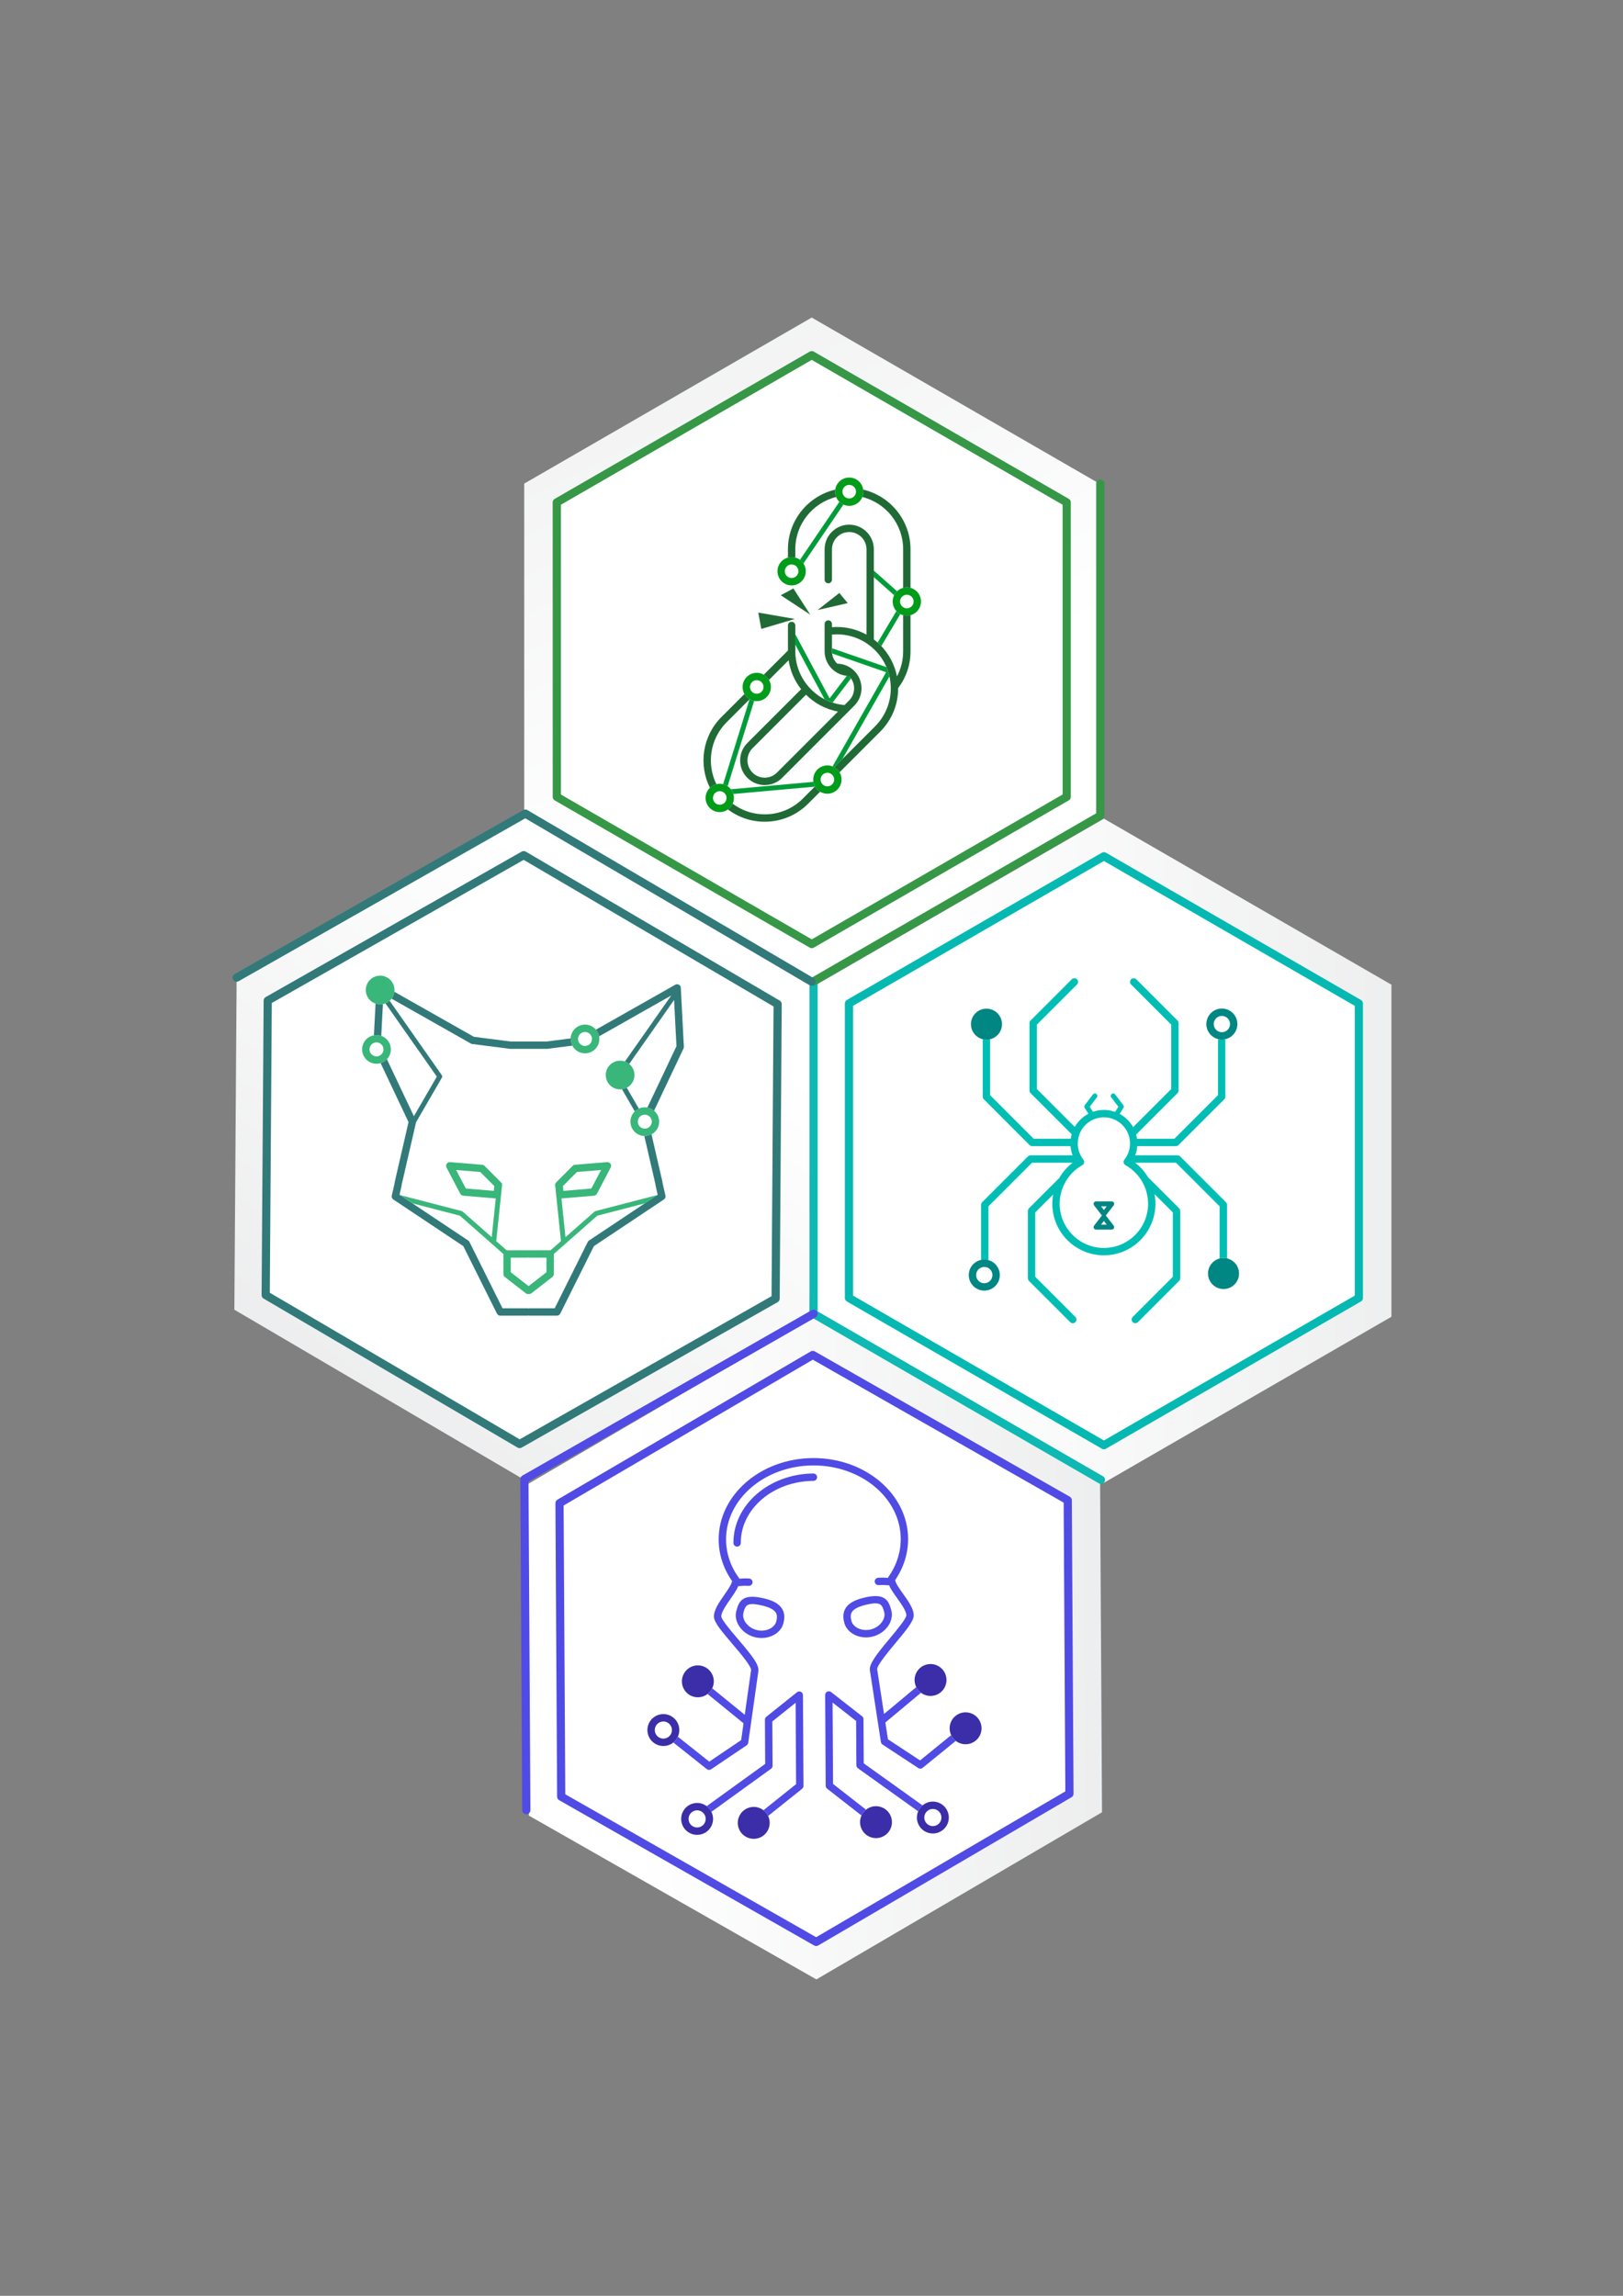 <?xml version="1.0" encoding="utf-8"?>
<svg version="1.0" id="Layer_1" xmlns="http://www.w3.org/2000/svg" xmlns:xlink="http://www.w3.org/1999/xlink" x="0px" y="0px" viewBox="0 0 595.275 841.89" enable-background="new 0 0 595.275 841.89"
	 xml:space="preserve">
<rect x="0" y="0" width="595.275" height="841.89" fill="#808080" stroke="none"/>
<g>
	<g>
		<g>
			<g>
				<g>
					
						<linearGradient id="SVGID_1_" gradientUnits="userSpaceOnUse" x1="231.453" y1="603.705" x2="494.056" y2="603.705" gradientTransform="matrix(1 -0.006 0.006 1 -3.812 2.525)">
						<stop  offset="0" style="stop-color:#FFFFFF"/>
						<stop  offset="1" style="stop-color:#E4E5E6"/>
					</linearGradient>
					<polygon fill="url(#SVGID_1_)" points="193.27,544.42 193.973,665.787 299.432,725.862 404.188,664.57 403.484,543.203 
						298.026,483.128 					"/>
					<polygon fill="#FFFFFF" points="205.214,551.224 205.837,658.846 299.352,712.117 392.243,657.767 391.62,550.145 
						298.105,496.873 					"/>
					
						<polygon fill="none" stroke="#504BE5" stroke-width="3" stroke-linecap="round" stroke-linejoin="round" stroke-miterlimit="10" points="
						205.214,551.224 205.837,658.846 299.352,712.117 392.243,657.767 391.62,550.145 298.105,496.873 					"/>
				</g>
			</g>
		</g>
	</g>
	<g>
		<path fill="#3B2EA8" d="M359.203,630.825c-0.789-1.349-2.057-2.31-3.566-2.704c-1.514-0.396-3.088-0.18-4.436,0.609
			c-1.349,0.789-2.309,2.057-2.705,3.567c-0.395,1.512-0.179,3.087,0.611,4.436c0.789,1.349,2.055,2.309,3.567,2.704
			c0.506,0.132,1.014,0.193,1.514,0.19c2.582-0.015,4.94-1.754,5.625-4.368C360.209,633.749,359.992,632.174,359.203,630.825z"/>
		<path fill="#3B2EA8" d="M344.192,610.981c-1.357-0.773-2.935-0.972-4.442-0.559c-1.506,0.413-2.762,1.389-3.535,2.746
			s-0.971,2.935-0.559,4.441c0.413,1.507,1.388,2.762,2.746,3.535c0.904,0.515,1.905,0.775,2.919,0.77
			c0.509-0.003,1.02-0.073,1.522-0.211c1.508-0.412,2.763-1.388,3.536-2.745s0.971-2.935,0.559-4.441
			C346.525,613.011,345.551,611.755,344.192,610.981z"/>
		<path fill="none" stroke="#133864" stroke-width="3" stroke-linecap="round" stroke-linejoin="round" stroke-miterlimit="10" d="
			M308.46,623.952"/>
		<path fill="none" stroke="#133864" stroke-width="3" stroke-linecap="round" stroke-linejoin="round" stroke-miterlimit="10" d="
			M308.46,623.952"/>
		<path fill="none" stroke="#133864" stroke-width="3" stroke-linecap="round" stroke-linejoin="round" stroke-miterlimit="10" d="
			M308.46,623.952"/>
		<path fill="#3B2EA8" d="M343.631,660.845c-1.513-0.395-3.088-0.179-4.436,0.61s-2.309,2.057-2.705,3.567
			c-0.395,1.512-0.179,3.087,0.611,4.436c0.789,1.349,2.056,2.309,3.567,2.704c0.506,0.132,1.014,0.193,1.514,0.19
			c2.582-0.015,4.941-1.754,5.626-4.368C348.624,664.865,346.75,661.662,343.631,660.845z M345.193,667.3
			c-0.213,0.813-0.73,1.495-1.455,1.919c-0.726,0.423-1.572,0.541-2.385,0.328h-0.001c-0.813-0.213-1.494-0.729-1.919-1.454
			c-0.425-0.726-0.541-1.572-0.328-2.385c0.213-0.813,0.73-1.496,1.455-1.92c0.483-0.282,1.02-0.429,1.565-0.432
			c0.272-0.002,0.548,0.032,0.819,0.104C344.624,663.899,345.632,665.622,345.193,667.3z"/>
		<path fill="#3B2EA8" d="M255.721,672.854c-2.583,0.015-4.96-1.697-5.676-4.303c-0.412-1.507-0.215-3.084,0.56-4.441
			c0.773-1.357,2.028-2.333,3.535-2.746c1.508-0.412,3.084-0.215,4.442,0.559c1.357,0.773,2.333,2.029,2.746,3.536
			c0.413,1.507,0.214,3.084-0.56,4.441s-2.029,2.333-3.536,2.745C256.728,672.783,256.221,672.851,255.721,672.854z
			 M255.673,663.856c-0.273,0.002-0.548,0.039-0.818,0.114c-0.811,0.222-1.486,0.746-1.902,1.477
			c-0.417,0.729-0.523,1.579-0.3,2.389c0.222,0.811,0.747,1.486,1.477,1.901c0.729,0.415,1.576,0.523,2.389,0.301h0.001
			c1.672-0.458,2.66-2.192,2.202-3.866c-0.222-0.81-0.747-1.485-1.477-1.901C256.757,663.994,256.219,663.854,255.673,663.856z"/>
		<path fill="none" stroke="#504BE5" stroke-width="3" stroke-linecap="round" stroke-linejoin="round" stroke-miterlimit="10" d="
			M269.929,579.455"/>
		<path fill="none" stroke="#504BE5" stroke-width="3" stroke-linecap="round" stroke-linejoin="round" stroke-miterlimit="10" d="
			M326.895,579.125"/>
		<path fill="#504BE4" d="M270.367,567.151c-0.746,0.005-1.355-0.597-1.359-1.343c-0.081-13.945,13.074-25.366,29.323-25.46
			c0.746-0.005,1.355,0.597,1.359,1.343s-0.598,1.355-1.344,1.359c-14.759,0.086-26.708,10.287-26.636,22.742
			C271.715,566.538,271.113,567.147,270.367,567.151z"/>
		<path fill="none" stroke="#504BE5" stroke-width="3" stroke-linecap="round" stroke-linejoin="round" stroke-miterlimit="10" d="
			M322.538,577.989"/>
		<g>
			<path fill="#3B2EA8" d="M243.327,640.271c-1.013,0.006-2.015-0.254-2.919-0.769c-1.358-0.773-2.333-2.028-2.746-3.535
				c-0.413-1.507-0.215-3.084,0.559-4.441c0.773-1.358,2.029-2.334,3.536-2.746c1.504-0.414,3.084-0.215,4.441,0.558
				c1.357,0.773,2.333,2.03,2.746,3.536c0.413,1.508,0.214,3.085-0.56,4.442c-0.773,1.357-2.029,2.332-3.536,2.745
				C244.345,640.199,243.834,640.269,243.327,640.271z M243.29,631.273c-0.272,0.001-0.548,0.039-0.818,0.113
				c-0.811,0.223-1.486,0.746-1.902,1.478c-0.417,0.729-0.523,1.578-0.3,2.389c0.222,0.811,0.747,1.485,1.477,1.901
				c0.729,0.414,1.576,0.522,2.388,0.3h0.001c1.673-0.457,2.66-2.191,2.202-3.865c-0.222-0.81-0.747-1.486-1.477-1.901
				C244.374,631.41,243.835,631.271,243.29,631.273z"/>
		</g>
		<path fill="#504BE4" d="M317.673,600.447c-1.396,0.008-2.768-0.281-4.013-0.856c-2.023-0.937-3.472-2.55-3.976-4.425
			c-0.366-1.368-0.726-3.406,0.385-5.306c1.035-1.772,3.131-3.041,6.404-3.879c7.994-2.046,9.417,0.724,10.446,4.558
			c0.504,1.877,0.048,4.002-1.25,5.831c-1.281,1.807-3.215,3.132-5.445,3.73C319.381,600.327,318.522,600.442,317.673,600.447z
			 M321.018,587.959c-0.936,0.005-2.183,0.207-3.874,0.64c-2.503,0.642-4.098,1.524-4.741,2.625
			c-0.463,0.793-0.496,1.792-0.106,3.241c0.295,1.101,1.206,2.074,2.499,2.672c1.43,0.662,3.11,0.786,4.729,0.353
			c1.601-0.429,3.036-1.406,3.941-2.683c0.83-1.171,1.138-2.471,0.844-3.565C323.771,589.232,323.425,587.945,321.018,587.959z"/>
		<path fill="#504BE4" d="M279.397,600.668c-0.85,0.006-1.71-0.1-2.557-0.316c-2.236-0.573-4.186-1.875-5.487-3.667
			c-1.319-1.814-1.799-3.934-1.317-5.815c0.985-3.847,2.373-6.636,10.392-4.68c3.285,0.8,5.395,2.045,6.45,3.805
			c1.133,1.887,0.797,3.93,0.446,5.301c-0.482,1.882-1.912,3.512-3.924,4.471C282.16,600.356,280.792,600.66,279.397,600.668z
			 M275.908,588.22c-2.408,0.015-2.739,1.306-3.254,3.32c-0.281,1.099,0.041,2.395,0.885,3.556c0.919,1.266,2.367,2.227,3.972,2.638
			c1.625,0.415,3.303,0.271,4.726-0.408c1.286-0.612,2.186-1.597,2.468-2.701c0.373-1.453,0.328-2.452-0.145-3.239
			c-0.656-1.093-2.262-1.958-4.772-2.569C278.091,588.401,276.843,588.215,275.908,588.22z"/>
		<path fill="#3B2EA8" d="M322.583,662.492c-3.145-0.715-6.284,1.27-6.993,4.416c-0.712,3.146,1.271,6.283,4.416,6.994
			c0.443,0.1,0.886,0.146,1.321,0.145c2.66-0.016,5.063-1.859,5.673-4.562C327.71,666.34,325.729,663.202,322.583,662.492z"/>
		<path fill="#504BE4" d="M316.796,646.632l-0.094-16.216c-0.002-0.413-0.193-0.802-0.519-1.057l-11.349-8.87
			c-0.409-0.317-0.965-0.373-1.428-0.148c-0.465,0.229-0.759,0.703-0.756,1.222l0.192,33.29c0.003,0.413,0.194,0.803,0.521,1.057
			l12.615,9.848c0.388-0.845,0.966-1.566,1.668-2.126l-12.104-9.449l-0.173-29.844l8.633,6.748l0.095,16.252
			c0.002,0.434,0.212,0.839,0.564,1.091l22.104,15.804c0.355-0.847,0.897-1.59,1.596-2.182L316.796,646.632z"/>
		<path fill="#3B2EA8" d="M279.345,663.375c-1.356-0.774-2.935-0.972-4.442-0.56c-3.109,0.853-4.946,4.077-4.094,7.188
			c0.715,2.605,3.095,4.318,5.678,4.303c0.499-0.003,1.006-0.07,1.509-0.208h0.001c1.507-0.413,2.762-1.389,3.535-2.746
			c0.774-1.357,0.972-2.935,0.559-4.441C281.678,665.403,280.703,664.148,279.345,663.375z"/>
		<path fill="#3B2EA8" d="M257.435,610.899c-1.513-0.396-3.088-0.179-4.435,0.61c-1.349,0.788-2.309,2.056-2.705,3.567
			c-0.395,1.512-0.178,3.086,0.611,4.435s2.057,2.31,3.566,2.704c0.507,0.133,1.015,0.194,1.515,0.191
			c2.582-0.016,4.94-1.754,5.625-4.368c0.396-1.512,0.179-3.086-0.61-4.435C260.213,612.256,258.946,611.295,257.435,610.899z"/>
		<path fill="#504BE4" d="M293.736,620.397c-0.465-0.224-1.021-0.158-1.426,0.164l-11.245,9.001
			c-0.322,0.259-0.509,0.649-0.507,1.063l0.094,16.21l-21.456,15.495c0.737,0.552,1.329,1.261,1.733,2.082l21.869-15.794
			c0.354-0.256,0.563-0.667,0.56-1.104l-0.094-16.252l8.555-6.847l0.172,29.844l-11.971,9.57c0.728,0.56,1.309,1.273,1.702,2.099
			l12.468-9.967c0.323-0.258,0.51-0.65,0.508-1.063l-0.193-33.29C294.502,621.091,294.203,620.62,293.736,620.397z"/>
		<path fill="#504BE4" d="M349.107,636.733c-0.088-0.149-0.165-0.302-0.238-0.456l-11.412,9.281l-11.789-7.757l-0.946-6.161
			l13.073-10.898c-0.737-0.549-1.33-1.254-1.734-2.072l-11.818,9.853l-2.516-16.374c-0.171-1.356,4.159-6.551,6.745-9.655
			c4.038-4.847,6.521-7.92,6.644-9.937c0.147-2.43-1.911-5.318-3.902-8.112c-1.308-1.838-2.792-3.921-2.879-4.971
			c-0.001-0.017-0.007-0.031-0.009-0.048c3.13-4.593,4.77-9.823,4.738-15.168c-0.095-16.418-15.756-29.684-34.91-29.573
			c-19.155,0.111-34.661,13.558-34.566,29.976c0.031,5.344,1.731,10.556,4.914,15.112c-0.002,0.017-0.007,0.031-0.008,0.048
			c-0.075,1.051-1.535,3.15-2.822,5.003c-1.958,2.817-3.983,5.729-3.807,8.158c0.146,2.015,2.664,5.059,6.758,9.858
			c2.622,3.074,7.011,8.218,6.85,9.616l-2.319,16.361l-11.935-9.717c-0.404,0.838-0.993,1.551-1.705,2.097l13.197,10.745
			l-0.875,6.172l-11.699,7.892l-11.519-9.148c-0.071,0.155-0.147,0.309-0.232,0.459c-0.372,0.653-0.859,1.216-1.429,1.672
			l12.275,9.749c0.248,0.196,0.547,0.295,0.848,0.294c0.26-0.002,0.521-0.078,0.748-0.231l13.018-8.781
			c0.316-0.214,0.528-0.552,0.582-0.931l3.715-26.21c0.419-2.405-2.563-6.048-7.463-11.792c-2.544-2.982-6.029-7.068-6.118-8.3
			c-0.107-1.475,1.798-4.217,3.33-6.42c1.22-1.756,2.317-3.338,2.889-4.754c0.106,0.026,0.216,0.045,0.329,0.044
			c0.069,0,0.14-0.006,0.21-0.018c0.013-0.003,1.299-0.206,3.264-0.087c0.735,0.031,1.385-0.521,1.431-1.268
			c0.045-0.744-0.522-1.385-1.267-1.431c-1.737-0.104-3.024,0.012-3.575,0.078c-0.04-0.095-0.088-0.187-0.151-0.273
			c-3.066-4.206-4.702-9.053-4.73-14.014c-0.086-14.928,14.215-27.154,31.879-27.257s32.105,11.958,32.192,26.886
			c0.028,4.962-1.551,9.826-4.567,14.068c-0.063,0.087-0.109,0.18-0.148,0.274c-0.552-0.061-1.84-0.16-3.576-0.037
			c-0.743,0.055-1.304,0.702-1.25,1.446c0.054,0.745,0.707,1.289,1.445,1.25c1.956-0.141,3.242,0.046,3.264,0.049
			c0.072,0.012,0.145,0.017,0.215,0.016c0.112-0.001,0.22-0.02,0.325-0.047c0.589,1.409,1.704,2.979,2.944,4.72
			c1.557,2.185,3.494,4.904,3.403,6.38c-0.074,1.233-3.512,5.358-6.021,8.371c-4.833,5.8-7.772,9.477-7.333,11.834l4.025,26.208
			c0.059,0.378,0.274,0.714,0.594,0.925l13.118,8.629c0.229,0.151,0.49,0.225,0.751,0.223c0.301-0.001,0.6-0.104,0.845-0.303
			l12.161-9.891C349.98,637.939,349.487,637.383,349.107,636.733z"/>
	</g>
</g>
<g>
	<g>
		<g>
			<g>
				<linearGradient id="SVGID_2_" gradientUnits="userSpaceOnUse" x1="337.072" y1="421.978" x2="600.548" y2="421.978">
					<stop  offset="0" style="stop-color:#FFFFFF"/>
					<stop  offset="1" style="stop-color:#E5E6E7"/>
				</linearGradient>
				<polygon fill="url(#SVGID_2_)" points="299.428,361.093 299.428,482.863 404.886,543.748 510.342,482.863 510.342,361.093 
					404.885,300.208 				"/>
				<polygon fill="#FFFFFF" points="311.371,367.989 311.371,475.968 404.886,529.957 498.398,475.968 498.398,367.988 
					404.885,313.999 				"/>
				
					<polygon fill="none" stroke="#05B9B2" stroke-width="3" stroke-linecap="round" stroke-linejoin="round" stroke-miterlimit="10" points="
					311.371,367.989 311.371,475.968 404.886,529.957 498.398,475.968 498.398,367.988 404.885,313.999 				"/>
			</g>
		</g>
	</g>
	<g>
		<path fill="#008683" d="M448.76,461.313c-3.139,0-5.693,2.554-5.693,5.692s2.555,5.692,5.693,5.692s5.692-2.554,5.692-5.692
			S451.898,461.313,448.76,461.313z"/>
		<path fill="#008683" d="M448.153,381.225c-3.139,0-5.693-2.554-5.693-5.693s2.555-5.693,5.693-5.693s5.692,2.554,5.692,5.693
			S451.292,381.225,448.153,381.225z M448.153,372.539c-1.65,0-2.993,1.342-2.993,2.993c0,1.651,1.343,2.993,2.993,2.993
			s2.992-1.342,2.992-2.993C451.146,373.881,449.804,372.539,448.153,372.539z"/>
		<path fill="#008683" d="M361.811,369.882c-3.139,0-5.692,2.554-5.692,5.692c0,3.139,2.554,5.693,5.692,5.693
			s5.693-2.554,5.693-5.693C367.504,372.437,364.949,369.882,361.811,369.882z"/>
		<path fill="none" stroke="#05B9B2" stroke-width="3" stroke-linecap="round" stroke-linejoin="round" stroke-miterlimit="10" d="
			M413.446,426.092"/>
		<path fill="none" stroke="#05B9B2" stroke-width="3" stroke-linecap="round" stroke-linejoin="round" stroke-miterlimit="10" d="
			M396.306,426.092"/>
		<path fill="#008683" d="M405.59,445.729l2.876-3.717c0.21-0.272,0.247-0.64,0.096-0.948c-0.15-0.309-0.464-0.503-0.808-0.503
			h-5.756c-0.344,0-0.656,0.194-0.808,0.503s-0.114,0.676,0.096,0.948l2.877,3.717l-2.877,3.718
			c-0.21,0.271-0.247,0.639-0.096,0.947s0.464,0.504,0.808,0.504h5.756c0.344,0,0.657-0.195,0.808-0.504
			c0.151-0.309,0.114-0.676-0.096-0.947L405.59,445.729z M405.92,442.36l-1.043,1.349l-1.045-1.349H405.92z M403.832,449.097
			l1.045-1.348l1.043,1.348H403.832z"/>
		<path fill="#00BEB4" d="M449.633,440.852l-16.79-16.788c-0.253-0.253-0.597-0.396-0.954-0.396H416.36
			c0.411-1.078,0.669-2.211,0.76-3.379h14.175c0.358,0,0.702-0.143,0.955-0.396l16.789-16.789c0.253-0.253,0.396-0.597,0.396-0.955
			v-20.893c0-0.061-0.01-0.12-0.018-0.178c-0.407,0.093-0.829,0.146-1.264,0.146c-0.483,0-0.949-0.067-1.397-0.181
			c-0.011,0.07-0.021,0.14-0.021,0.213v20.334l-15.998,15.998h-13.709c-0.075-0.529-0.182-1.046-0.321-1.551l15.171-15.172
			c0.253-0.253,0.396-0.597,0.396-0.955v-24.724c0-0.358-0.143-0.702-0.396-0.955l-15.11-15.11c-0.527-0.527-1.382-0.527-1.909,0
			s-0.527,1.382,0,1.909l14.715,14.715v23.606l-13.975,13.976c-1.147-2.049-2.861-3.738-4.933-4.849l1.372-2.199
			c0.198-0.316,0.18-0.722-0.047-1.021l-2.984-3.933c-0.302-0.395-0.865-0.475-1.262-0.173c-0.396,0.3-0.474,0.866-0.173,1.261
			l2.61,3.439l-1.185,1.897c-1.29-0.461-2.674-0.726-4.12-0.726c-1.403,0-2.747,0.248-4.004,0.683l-1.183-1.858l2.607-3.435
			c0.301-0.396,0.224-0.961-0.173-1.261c-0.396-0.3-0.96-0.223-1.262,0.173l-2.984,3.933c-0.229,0.3-0.245,0.709-0.043,1.028
			l1.361,2.139c-2.094,1.097-3.831,2.779-4.998,4.829l-13.902-13.903v-23.606l14.715-14.715c0.527-0.527,0.527-1.381,0-1.909
			s-1.382-0.527-1.909,0l-15.11,15.11c-0.254,0.253-0.396,0.597-0.396,0.955v24.724c0,0.358,0.142,0.702,0.396,0.955l15.078,15.079
			c-0.152,0.534-0.266,1.083-0.346,1.644h-13.592l-15.998-15.998v-20.334c0-0.05-0.01-0.098-0.015-0.147
			c-0.422,0.1-0.858,0.158-1.31,0.158c-0.47,0-0.923-0.063-1.359-0.171c-0.007,0.053-0.017,0.105-0.017,0.16v20.893
			c0,0.358,0.143,0.701,0.396,0.955l16.789,16.789c0.253,0.253,0.597,0.396,0.954,0.396h14.059c0.091,1.168,0.349,2.301,0.76,3.379
			H377.98c-0.357,0-0.701,0.143-0.955,0.396l-16.789,16.788c-0.253,0.254-0.396,0.598-0.396,0.955v20.204
			c0.378-0.079,0.769-0.122,1.169-0.122c0.531,0,1.043,0.079,1.531,0.216v-19.739l15.998-15.997h14.893
			c-2.053,1.563-3.738,3.52-4.99,5.723c-0.041,0.032-0.091,0.048-0.128,0.085l-10.915,10.915c-0.253,0.253-0.396,0.597-0.396,0.954
			v24.725c0,0.358,0.143,0.702,0.396,0.955l15.11,15.109c0.264,0.264,0.609,0.396,0.955,0.396c0.345,0,0.69-0.132,0.954-0.396
			c0.527-0.527,0.527-1.382,0-1.909l-14.715-14.714v-23.606l6.571-6.572c-0.202,1.107-0.31,2.239-0.31,3.387
			c0,10.429,8.483,18.912,18.912,18.912c10.427,0,18.91-8.483,18.91-18.912c0-1.195-0.114-2.375-0.333-3.526l6.712,6.712v23.606
			l-14.715,14.714c-0.527,0.527-0.527,1.382,0,1.909c0.264,0.264,0.608,0.396,0.954,0.396s0.69-0.132,0.955-0.396l15.11-15.109
			c0.253-0.253,0.396-0.597,0.396-0.955v-24.725c0-0.357-0.143-0.701-0.396-0.954l-10.915-10.915
			c-0.094-0.094-0.207-0.15-0.317-0.211c-1.244-2.151-2.904-4.063-4.918-5.597h15.01l15.998,15.997v19.138
			c0.458-0.12,0.937-0.189,1.432-0.189c0.437,0,0.859,0.054,1.269,0.147v-19.654C450.028,441.449,449.886,441.105,449.633,440.852z
			 M421.088,441.419c0,8.939-7.272,16.212-16.211,16.212c-8.94,0-16.212-7.272-16.212-16.212c0-5.858,3.181-11.28,8.301-14.148
			c0.345-0.193,0.589-0.528,0.665-0.916c0.076-0.389-0.021-0.79-0.267-1.101c-1.351-1.705-2.066-3.748-2.073-5.912
			c0.041-0.128,0.068-0.262,0.068-0.403c0-0.103-0.014-0.202-0.035-0.298c0.346-4.974,4.492-8.917,9.553-8.917
			c5.285,0,9.585,4.301,9.585,9.586c0,2.175-0.717,4.23-2.074,5.943c-0.245,0.311-0.343,0.712-0.267,1.101
			c0.077,0.388,0.32,0.723,0.665,0.916C417.906,430.139,421.088,435.561,421.088,441.419z"/>
		<path fill="#008683" d="M361.01,473.274c-3.139,0-5.692-2.555-5.692-5.692c0-3.139,2.554-5.693,5.692-5.693
			s5.693,2.555,5.693,5.693C366.703,470.72,364.148,473.274,361.01,473.274z M361.01,464.589c-1.65,0-2.992,1.342-2.992,2.993
			c0,1.65,1.342,2.992,2.992,2.992c1.651,0,2.993-1.342,2.993-2.992C364.003,465.931,362.661,464.589,361.01,464.589z"/>
	</g>
</g>
<g>
	<g>
		<g>
			<g>
				
					<linearGradient id="SVGID_3_" gradientUnits="userSpaceOnUse" x1="314.359" y1="272.302" x2="172.294" y2="-13.762" gradientTransform="matrix(1 -1.000000e-004 1.000000e-004 1 0.172 -0.169)">
					<stop  offset="0" style="stop-color:#FFFFFF"/>
					<stop  offset="1" style="stop-color:#E5E6E7"/>
				</linearGradient>
				<polygon fill="url(#SVGID_3_)" points="192.267,177.343 192.276,299.114 297.738,359.992 403.19,299.098 403.181,177.327 
					297.719,116.449 				"/>
				<polygon fill="#FFFFFF" points="204.211,184.237 204.219,292.218 297.737,346.201 391.246,292.204 391.238,184.223 
					297.72,130.24 				"/>
				
					<polygon fill="none" stroke="#369846" stroke-width="3" stroke-linecap="round" stroke-linejoin="round" stroke-miterlimit="10" points="
					204.211,184.237 204.219,292.218 297.737,346.201 391.246,292.204 391.238,184.223 297.72,130.24 				"/>
			</g>
		</g>
	</g>
	<g>
		<path fill="#206B35" d="M293.779,230.576"/>
		<polyline fill="#206B35" points="278.116,224.641 279.229,230.633 291.53,226.974 278.116,224.641 		"/>
		<polygon fill="#206B35" points="290.994,215.787 286.355,218.288 297.175,225.384 		"/>
		<polyline fill="#206B35" points="299.885,223.697 310.925,221.169 307.851,217.452 299.885,223.697 310.925,221.169 		"/>
		<path fill="#009C1A" d="M290.344,214.672c-2.863,0-5.192-2.329-5.192-5.191s2.329-5.191,5.192-5.191
			c2.862,0,5.191,2.329,5.191,5.191S293.207,214.672,290.344,214.672z M290.344,206.99c-1.374,0-2.492,1.118-2.492,2.491
			s1.118,2.492,2.492,2.492s2.492-1.118,2.492-2.492S291.718,206.99,290.344,206.99z"/>
		<path fill="#009C1A" d="M277.555,257.105c-2.863,0-5.191-2.329-5.191-5.192c0-2.862,2.329-5.191,5.191-5.191
			c2.862,0,5.191,2.329,5.191,5.191C282.746,254.776,280.417,257.105,277.555,257.105z M277.555,249.421
			c-1.374,0-2.492,1.118-2.492,2.492c0,1.374,1.118,2.492,2.492,2.492s2.492-1.118,2.492-2.492
			C280.046,250.54,278.928,249.421,277.555,249.421z"/>
		<path fill="#009C1A" d="M332.602,225.777c-2.863,0-5.192-2.329-5.192-5.191c0-2.863,2.329-5.192,5.192-5.192
			c2.862,0,5.191,2.329,5.191,5.192C337.793,223.448,335.464,225.777,332.602,225.777z M332.602,218.094
			c-1.374,0-2.492,1.118-2.492,2.492c0,1.374,1.118,2.491,2.492,2.491c1.373,0,2.491-1.118,2.491-2.491
			C335.093,219.211,333.975,218.094,332.602,218.094z"/>
		<path fill="#009C1A" d="M303.461,291.061c-2.862,0-5.192-2.329-5.192-5.191c0-2.863,2.33-5.192,5.192-5.192
			s5.191,2.329,5.191,5.192C308.652,288.731,306.323,291.061,303.461,291.061z M303.461,283.377c-1.374,0-2.492,1.118-2.492,2.492
			c0,1.374,1.118,2.491,2.492,2.491c1.373,0,2.491-1.118,2.491-2.491C305.952,284.495,304.834,283.377,303.461,283.377z"/>
		<path fill="#009C1A" d="M311.473,185.495c-2.862,0-5.191-2.329-5.191-5.191s2.329-5.191,5.191-5.191s5.191,2.329,5.191,5.191
			S314.335,185.495,311.473,185.495z M311.473,177.813c-1.374,0-2.491,1.118-2.491,2.491s1.117,2.492,2.491,2.492
			s2.491-1.118,2.491-2.492S312.847,177.813,311.473,177.813z"/>
		<path fill="#009C39" d="M307.859,184.023l-14.45,21.277c0.498,0.366,0.93,0.816,1.271,1.333l14.667-21.599
			C308.793,184.785,308.29,184.442,307.859,184.023z"/>
		<path fill="#009C1A" d="M263.984,297.802c-2.862,0-5.191-2.329-5.191-5.191c0-2.862,2.329-5.191,5.191-5.191
			c2.863,0,5.192,2.329,5.192,5.191C269.176,295.473,266.847,297.802,263.984,297.802z M263.984,290.119
			c-1.374,0-2.491,1.118-2.491,2.492c0,1.374,1.118,2.492,2.491,2.492c1.374,0,2.492-1.118,2.492-2.492
			C266.476,291.237,265.358,290.119,263.984,290.119z"/>
		<g>
			<path fill="#009C39" d="M268.965,291.156l30.004-2.695c-0.308-0.532-0.522-1.123-0.625-1.751l-30.266,2.719
				C268.475,289.938,268.779,290.521,268.965,291.156z"/>
			<path fill="#009C39" d="M266.88,288.304l9.734-31.289c-0.606-0.112-1.175-0.33-1.688-0.633l-9.704,31.192
				C265.822,287.722,266.383,287.968,266.88,288.304z"/>
		</g>
		<g>
			<path fill="#206B35" d="M291.694,204.474v-3.042c0-9.247,6.379-17.03,14.968-19.184c-0.244-0.601-0.381-1.257-0.381-1.944
				c0-0.256,0.024-0.506,0.061-0.752c-9.93,2.329-17.348,11.252-17.348,21.881v3.042c0.431-0.116,0.882-0.184,1.35-0.184
				S291.263,204.358,291.694,204.474z"/>
			<path fill="#206B35" d="M316.604,179.551c0.036,0.247,0.061,0.496,0.061,0.752c0,0.688-0.137,1.343-0.381,1.944
				c8.588,2.154,14.968,9.937,14.968,19.184v14.146c0.432-0.117,0.883-0.185,1.351-0.185c0.467,0,0.918,0.068,1.35,0.185v-14.146
				C333.951,190.803,326.533,181.88,316.604,179.551z"/>
			<path fill="#206B35" d="M298.922,288.384l-4.453,4.453c-3.735,3.735-8.702,5.792-13.985,5.792c-4.3,0-8.377-1.382-11.764-3.902
				c-0.38,0.847-0.979,1.572-1.727,2.106c3.871,2.916,8.558,4.496,13.49,4.496c6.003,0,11.649-2.338,15.894-6.583l4.425-4.424
				C300.02,289.851,299.367,289.184,298.922,288.384z"/>
			<path fill="#206B35" d="M274.96,256.403c-0.791-0.459-1.45-1.119-1.906-1.912l-8.464,8.464
				c-7.004,7.004-8.405,17.516-4.214,25.93c0.651-0.631,1.467-1.09,2.376-1.313c-3.625-7.386-2.388-16.574,3.746-22.708
				L274.96,256.403z"/>
			<path fill="#206B35" d="M331.251,225.593v13.249c0,3.251-0.775,6.371-2.266,9.186c-0.853-4.343-2.971-8.34-6.154-11.523
				c-0.718-0.718-1.499-1.397-2.328-2.025v-33.046c0-4.979-4.051-9.031-9.03-9.031s-9.03,4.051-9.03,9.031v11.123
				c0,0.746,0.604,1.35,1.35,1.35s1.35-0.604,1.35-1.35v-11.123c0-3.491,2.84-6.331,6.331-6.331s6.331,2.84,6.331,6.331v31.303
				c-3.31-1.838-7.017-2.814-10.867-2.814c-0.599,0-1.197,0.028-1.795,0.075v-1.166c0-0.746-0.604-1.35-1.35-1.35
				s-1.35,0.604-1.35,1.35v2.672v7.34c0,2.68,1.185,5.206,3.25,6.932c1.593,1.33,3.601,2.073,5.669,2.098
				c0.018,0.017,0.035,0.034,0.052,0.051c1.196,1.195,1.854,2.786,1.854,4.477c0,1.69-0.658,3.28-1.854,4.476l-1.667,1.667
				c-5.058-0.438-9.685-2.771-13.084-6.614c-3.141-3.551-4.902-8.111-4.96-12.84c0-0.001,0-0.002,0-0.003c0-0.002,0-0.004,0-0.007
				l-0.007-9.707c0-0.746-0.605-1.35-1.35-1.35s-1.35,0.604-1.35,1.35v9.182l-8.861,8.861c0.793,0.456,1.453,1.115,1.912,1.906
				l7.196-7.196c0.572,3.864,2.148,7.529,4.583,10.617l-19.725,19.725c-1.704,1.703-2.641,3.971-2.641,6.385
				s0.938,4.682,2.641,6.386c1.706,1.706,3.973,2.645,6.386,2.645c2.412,0,4.679-0.939,6.385-2.645l24.349-24.349l2.104-2.104
				c1.705-1.705,2.645-3.973,2.645-6.385c0-2.413-0.939-4.681-2.645-6.386c-0.193-0.192-0.394-0.372-0.599-0.544l0,0
				c-0.001,0-0.001-0.001-0.002-0.002c-1.587-1.328-3.595-2.07-5.665-2.098c-1.223-1.191-1.915-2.815-1.915-4.528V232.7
				c4.717-0.421,9.399,0.834,13.229,3.561c0.001,0,0.002,0,0.002,0.001c0.92,0.655,1.777,1.378,2.551,2.151
				c3.612,3.613,5.666,8.419,5.78,13.53c0,0,0,0,0,0l0.012,0.455c0,5.283-2.058,10.25-5.792,13.985l-14.947,14.947
				c0.8,0.445,1.467,1.097,1.937,1.881l14.919-14.919c4.246-4.246,6.584-9.89,6.584-15.894c0-0.021-0.001-0.043-0.001-0.064
				c2.961-3.923,4.537-8.572,4.537-13.493v-13.249c-0.432,0.116-0.883,0.184-1.35,0.184
				C332.134,225.777,331.683,225.709,331.251,225.593z M284.961,283.327c-1.196,1.196-2.785,1.854-4.476,1.854
				s-3.281-0.658-4.477-1.854c-1.193-1.193-1.85-2.783-1.85-4.477c0-1.693,0.657-3.283,1.85-4.476l19.618-19.618
				c3.231,3.228,7.29,5.358,11.729,6.177L284.961,283.327z"/>
		</g>
		<path fill="#009C39" d="M326.218,248.026c-0.261-1.161-0.619-2.292-1.082-3.381l-19.821-6.876
			c-0.058-0.02-0.115-0.016-0.173-0.023v1.096c0,0.267,0.023,0.531,0.056,0.792l19.813,6.875l-19.648,34.535
			c0.263,0.104,0.512,0.233,0.751,0.377c-0.047-0.028-0.09-0.063-0.138-0.089l3.001-3.001L326.218,248.026z"/>
		<path fill="#009C39" d="M311.413,247.922c-0.017-0.017-0.034-0.034-0.052-0.051c-0.262-0.003-0.521-0.018-0.78-0.044l-6.299,8.268
			l-12.586-23.507l0.003,3.82l10.713,20.008c0.948,0.491,1.939,0.892,2.958,1.222l6.753-8.863
			C311.911,248.474,311.678,248.188,311.413,247.922z"/>
		<g>
			<path fill="#009C39" d="M329.036,216.821l-8.533-7.563v2.405l7.457,6.609C328.233,217.727,328.598,217.237,329.036,216.821z"/>
			<path fill="#009C39" d="M328.776,224.083l-6.868,11.56c0.315,0.281,0.628,0.565,0.923,0.86c0.141,0.14,0.267,0.29,0.402,0.433
				l6.979-11.747C329.67,224.907,329.186,224.531,328.776,224.083z"/>
		</g>
	</g>
</g>
<g>
	<g>
		<g>
			<g>
				<polygon fill="#FFFFFF" points="98.196,366.932 97.452,474.909 190.591,529.543 284.475,476.198 285.219,368.22 192.08,313.587 
									"/>
				
					<linearGradient id="SVGID_4_" gradientUnits="userSpaceOnUse" x1="243.112" y1="354.319" x2="65.532" y2="578.287" gradientTransform="matrix(1 0.007 -0.007 1 4.946 -2.759)">
					<stop  offset="0" style="stop-color:#FFFFFF"/>
					<stop  offset="1" style="stop-color:#E5E6E7"/>
				</linearGradient>
				<polygon fill="url(#SVGID_4_)" points="86.794,358.507 85.955,480.276 190.99,541.887 296.864,481.729 297.703,359.961 
					192.668,298.35 				"/>
				<polygon fill="#FFFFFF" points="98.196,366.932 97.452,474.909 190.591,529.543 284.475,476.198 285.219,368.22 192.08,313.587 
									"/>
				
					<polygon fill="none" stroke="#317A79" stroke-width="3" stroke-linecap="round" stroke-linejoin="round" stroke-miterlimit="10" points="
					98.196,366.932 97.452,474.909 190.591,529.543 284.475,476.198 285.219,368.22 192.08,313.587 				"/>
			</g>
		</g>
	</g>
	<path fill="none" stroke="#E46124" stroke-width="3" stroke-linecap="round" stroke-linejoin="round" stroke-miterlimit="10" d="
		M325.207,490.119"/>
	<g>
		<path fill="#39B67A" d="M214.556,386.256c-0.892,0-1.795-0.227-2.623-0.704c-2.514-1.451-3.377-4.677-1.926-7.19
			c1.451-2.513,4.675-3.378,7.19-1.927c2.513,1.451,3.377,4.677,1.927,7.19C218.15,385.313,216.376,386.256,214.556,386.256z
			 M214.57,378.431c-0.887,0-1.751,0.46-2.226,1.282c-0.707,1.224-0.286,2.794,0.939,3.502c1.225,0.706,2.795,0.285,3.502-0.939
			c0.706-1.224,0.286-2.796-0.939-3.502C215.445,378.542,215.004,378.431,214.57,378.431z"/>
		<path fill="#39B67A" d="M138.077,390.083c-0.892,0-1.795-0.227-2.623-0.704c-2.513-1.451-3.377-4.677-1.926-7.19
			c1.451-2.513,4.675-3.378,7.19-1.926c2.513,1.451,3.378,4.676,1.927,7.19C141.671,389.14,139.897,390.083,138.077,390.083z
			 M138.091,382.258c-0.887,0-1.75,0.459-2.225,1.281c-0.707,1.224-0.286,2.795,0.938,3.502c1.225,0.706,2.795,0.286,3.502-0.939
			c0.706-1.224,0.286-2.795-0.938-3.502C138.965,382.368,138.525,382.258,138.091,382.258z"/>
		<path fill="#39B67A" d="M236.486,416.582c-0.892,0.001-1.795-0.227-2.623-0.704c-1.217-0.702-2.088-1.837-2.452-3.195
			s-0.178-2.776,0.525-3.994c1.451-2.514,4.675-3.378,7.19-1.927c1.217,0.702,2.089,1.838,2.453,3.196
			c0.364,1.358,0.177,2.777-0.526,3.995C240.08,415.639,238.307,416.582,236.486,416.582z M236.5,408.757
			c-0.887,0-1.75,0.459-2.225,1.281c-0.342,0.593-0.433,1.283-0.256,1.945c0.178,0.662,0.601,1.214,1.194,1.557l0,0
			c1.225,0.706,2.796,0.286,3.502-0.938c0.343-0.593,0.434-1.284,0.256-1.946c-0.177-0.661-0.601-1.214-1.194-1.557
			C237.375,408.868,236.935,408.757,236.5,408.757z"/>
		<path fill="#317A79" d="M209.309,380.796l-8.803,1.125h-13.258l-13.438-1.718l-29.17-16.512c-0.114,0.91-0.458,1.785-1.017,2.527
			l29.088,16.465c0.153,0.086,0.321,0.142,0.494,0.165l13.786,1.763c0.057,0.007,0.114,0.01,0.171,0.01h13.43
			c0.057,0,0.114-0.003,0.171-0.01l9.15-1.17C209.487,382.628,209.275,381.716,209.309,380.796z"/>
		<path fill="#39B67A" d="M143.981,360.412c-1.451-2.513-4.678-3.378-7.19-1.926c-2.513,1.451-3.377,4.677-1.926,7.19
			c0.974,1.687,2.747,2.631,4.567,2.631c0.892,0,1.796-0.227,2.623-0.704C144.568,366.151,145.433,362.925,143.981,360.412z"/>
		<g>
			<path fill="#317A79" d="M139.836,379.864l0.605-11.667c-0.335,0.066-0.672,0.109-1.009,0.109c-0.575,0-1.143-0.104-1.685-0.287
				l-0.603,11.628C138.053,379.484,138.981,379.563,139.836,379.864z"/>
		</g>
		<path fill="#39B67A" d="M230.076,389.666c-2.514-1.451-5.739-0.586-7.19,1.927c-1.451,2.514-0.586,5.739,1.927,7.19
			c0.827,0.478,1.73,0.704,2.623,0.704c1.821,0,3.594-0.944,4.567-2.63C233.453,394.343,232.589,391.117,230.076,389.666z"/>
		<path fill="#317A79" d="M234.316,406.536l-4.437-7.657c-0.55,0.286-1.142,0.48-1.755,0.562l4.701,8.112
			C233.266,407.125,233.771,406.783,234.316,406.536z"/>
		<path fill="#317A79" d="M249.704,362.206c-0.024-0.467-0.288-0.888-0.699-1.113c-0.41-0.224-0.908-0.223-1.314,0.009
			l-29.122,16.484c0.6,0.706,0.997,1.55,1.165,2.443l26.459-14.978l-16.988,24.216c0.296,0.105,0.589,0.235,0.871,0.398
			c0.252,0.146,0.483,0.314,0.702,0.493l16.456-23.458l0.879,16.942l-10.662,22.507c0.575,0.106,1.142,0.304,1.677,0.612
			c0.274,0.159,0.525,0.346,0.763,0.546l10.807-22.817c0.096-0.202,0.14-0.425,0.128-0.648L249.704,362.206z"/>
		<path fill="#317A79" d="M244.063,438.427l-0.976-4.281c-0.018-0.076-0.044-0.146-0.073-0.216c0.012-0.138,0.01-0.279-0.023-0.422
			l-4.04-17.543c-0.759,0.399-1.605,0.617-2.465,0.617c-0.056,0-0.111-0.009-0.167-0.011l4.04,17.543
			c0.017,0.074,0.044,0.144,0.072,0.212c-0.012,0.138-0.01,0.278,0.022,0.42l0.77,3.374l-25.191,16.793
			c-0.196,0.132-0.354,0.311-0.459,0.521l-12.128,24.321h-9.146c-0.148,0-0.289,0.03-0.422,0.074
			c-0.134-0.044-0.274-0.074-0.422-0.074h-9.146l-12.128-24.321c-0.105-0.211-0.264-0.39-0.459-0.521l-25.19-16.793l0.77-3.374
			c0.035-0.154,0.037-0.308,0.019-0.456c0.023-0.06,0.059-0.111,0.074-0.176l5.18-22.491c0.003-0.014,0-0.028,0.002-0.042
			l9.486-16.372c0.176-0.303,0.159-0.681-0.042-0.968l-19.115-27.25c-0.258,0.227-0.541,0.433-0.85,0.611
			c-0.224,0.129-0.455,0.237-0.688,0.33l18.85,26.873l-8.411,14.517l-9.905-20.909c-0.348,0.369-0.733,0.706-1.184,0.966
			c-0.361,0.208-0.738,0.361-1.121,0.476l10.241,21.619l-5.075,22.034c-0.033,0.144-0.035,0.285-0.022,0.424
			c-0.029,0.068-0.055,0.139-0.072,0.214l-0.977,4.281c-0.124,0.546,0.102,1.112,0.568,1.424l25.665,17.109l12.341,24.748
			c0.229,0.459,0.697,0.748,1.208,0.748h9.981c0.148,0,0.289-0.029,0.422-0.074c0.133,0.045,0.274,0.074,0.422,0.074h9.981
			c0.511,0,0.98-0.289,1.208-0.748l12.34-24.748l25.667-17.109C243.961,439.539,244.187,438.973,244.063,438.427z"/>
		<path fill="#39B67A" d="M168.814,437.751c0.214,0.408,0.622,0.679,1.082,0.719l11.933,1.007l-1.48,14.198l-10.654-9.373
			c-0.105-0.093-0.232-0.16-0.368-0.195l-22.618-5.867l4.565,3.043l17.393,4.513l15.966,14.046v7.361
			c0,0.417,0.193,0.81,0.521,1.065l7.693,5.983c0.246,0.191,0.538,0.284,0.828,0.284c0.068,0,0.134-0.012,0.201-0.021
			c0.067,0.01,0.133,0.021,0.201,0.021c0.29,0,0.582-0.093,0.828-0.284l7.693-5.983c0.329-0.256,0.521-0.648,0.521-1.065v-7.361
			l15.966-14.046l17.394-4.513l4.565-3.043l-22.619,5.867c-0.136,0.035-0.263,0.103-0.368,0.195l-10.653,9.372l-1.478-14.197
			l11.929-1.007c0.459-0.04,0.868-0.31,1.082-0.719l5.049-9.616c0.229-0.437,0.202-0.962-0.069-1.372s-0.732-0.638-1.235-0.602
			l-11.781,0.963c-0.319,0.026-0.619,0.164-0.845,0.391l-5.93,5.931c-0.109,0.108-0.19,0.237-0.256,0.373
			c-0.185,0.186-0.297,0.439-0.268,0.721l2.144,20.593l-3.824,3.363c-0.052-0.006-0.102-0.015-0.155-0.015h-7.586
			c-0.106,0-0.208,0.015-0.306,0.038c-0.099-0.023-0.201-0.038-0.306-0.038h-7.587c-0.053,0-0.103,0.009-0.154,0.015l-3.823-3.362
			l2.151-20.641c0.032-0.306-0.104-0.579-0.321-0.765c-0.059-0.102-0.126-0.198-0.21-0.282l-5.93-5.931
			c-0.226-0.227-0.526-0.364-0.845-0.391l-11.78-0.963c-0.504-0.036-0.964,0.191-1.236,0.602s-0.298,0.936-0.069,1.372
			L168.814,437.751z M211.615,429.774l8.841-0.723l-3.564,6.789l-10.259,0.865l-0.153-1.796L211.615,429.774z M187.333,461.18h6.237
			c0.105,0,0.207-0.015,0.306-0.038c0.099,0.023,0.2,0.038,0.306,0.038h6.236v5.362l-6.542,5.089l-6.543-5.089V461.18z
			 M176.137,429.774l5.135,5.136l-0.153,1.796l-10.259-0.865l-3.563-6.789L176.137,429.774z"/>
	</g>
</g>
<path fill="none" stroke="#0DB9B2" stroke-width="3" stroke-linecap="round" stroke-linejoin="round" stroke-miterlimit="10" d="
	M298.406,360.001c0,0.725,0,121.771,0,121.771l105.388,60.886"/>
<polyline fill="none" stroke="#369846" stroke-width="3" stroke-linecap="round" stroke-linejoin="round" stroke-miterlimit="10" points="
	298.158,359.992 403.547,299.106 403.547,177.334 "/>
<polyline fill="none" stroke="#317A79" stroke-width="3" stroke-linecap="round" stroke-linejoin="round" stroke-miterlimit="10" points="
	297.634,359.961 192.668,298.35 86.794,358.507 "/>
<path fill="none" stroke="#504BE5" stroke-width="3" stroke-linecap="round" stroke-linejoin="round" stroke-miterlimit="10" d="
	M193.042,663.787c0,0-0.699-120.646-0.703-121.367l106.067-60.647"/>
</svg>
